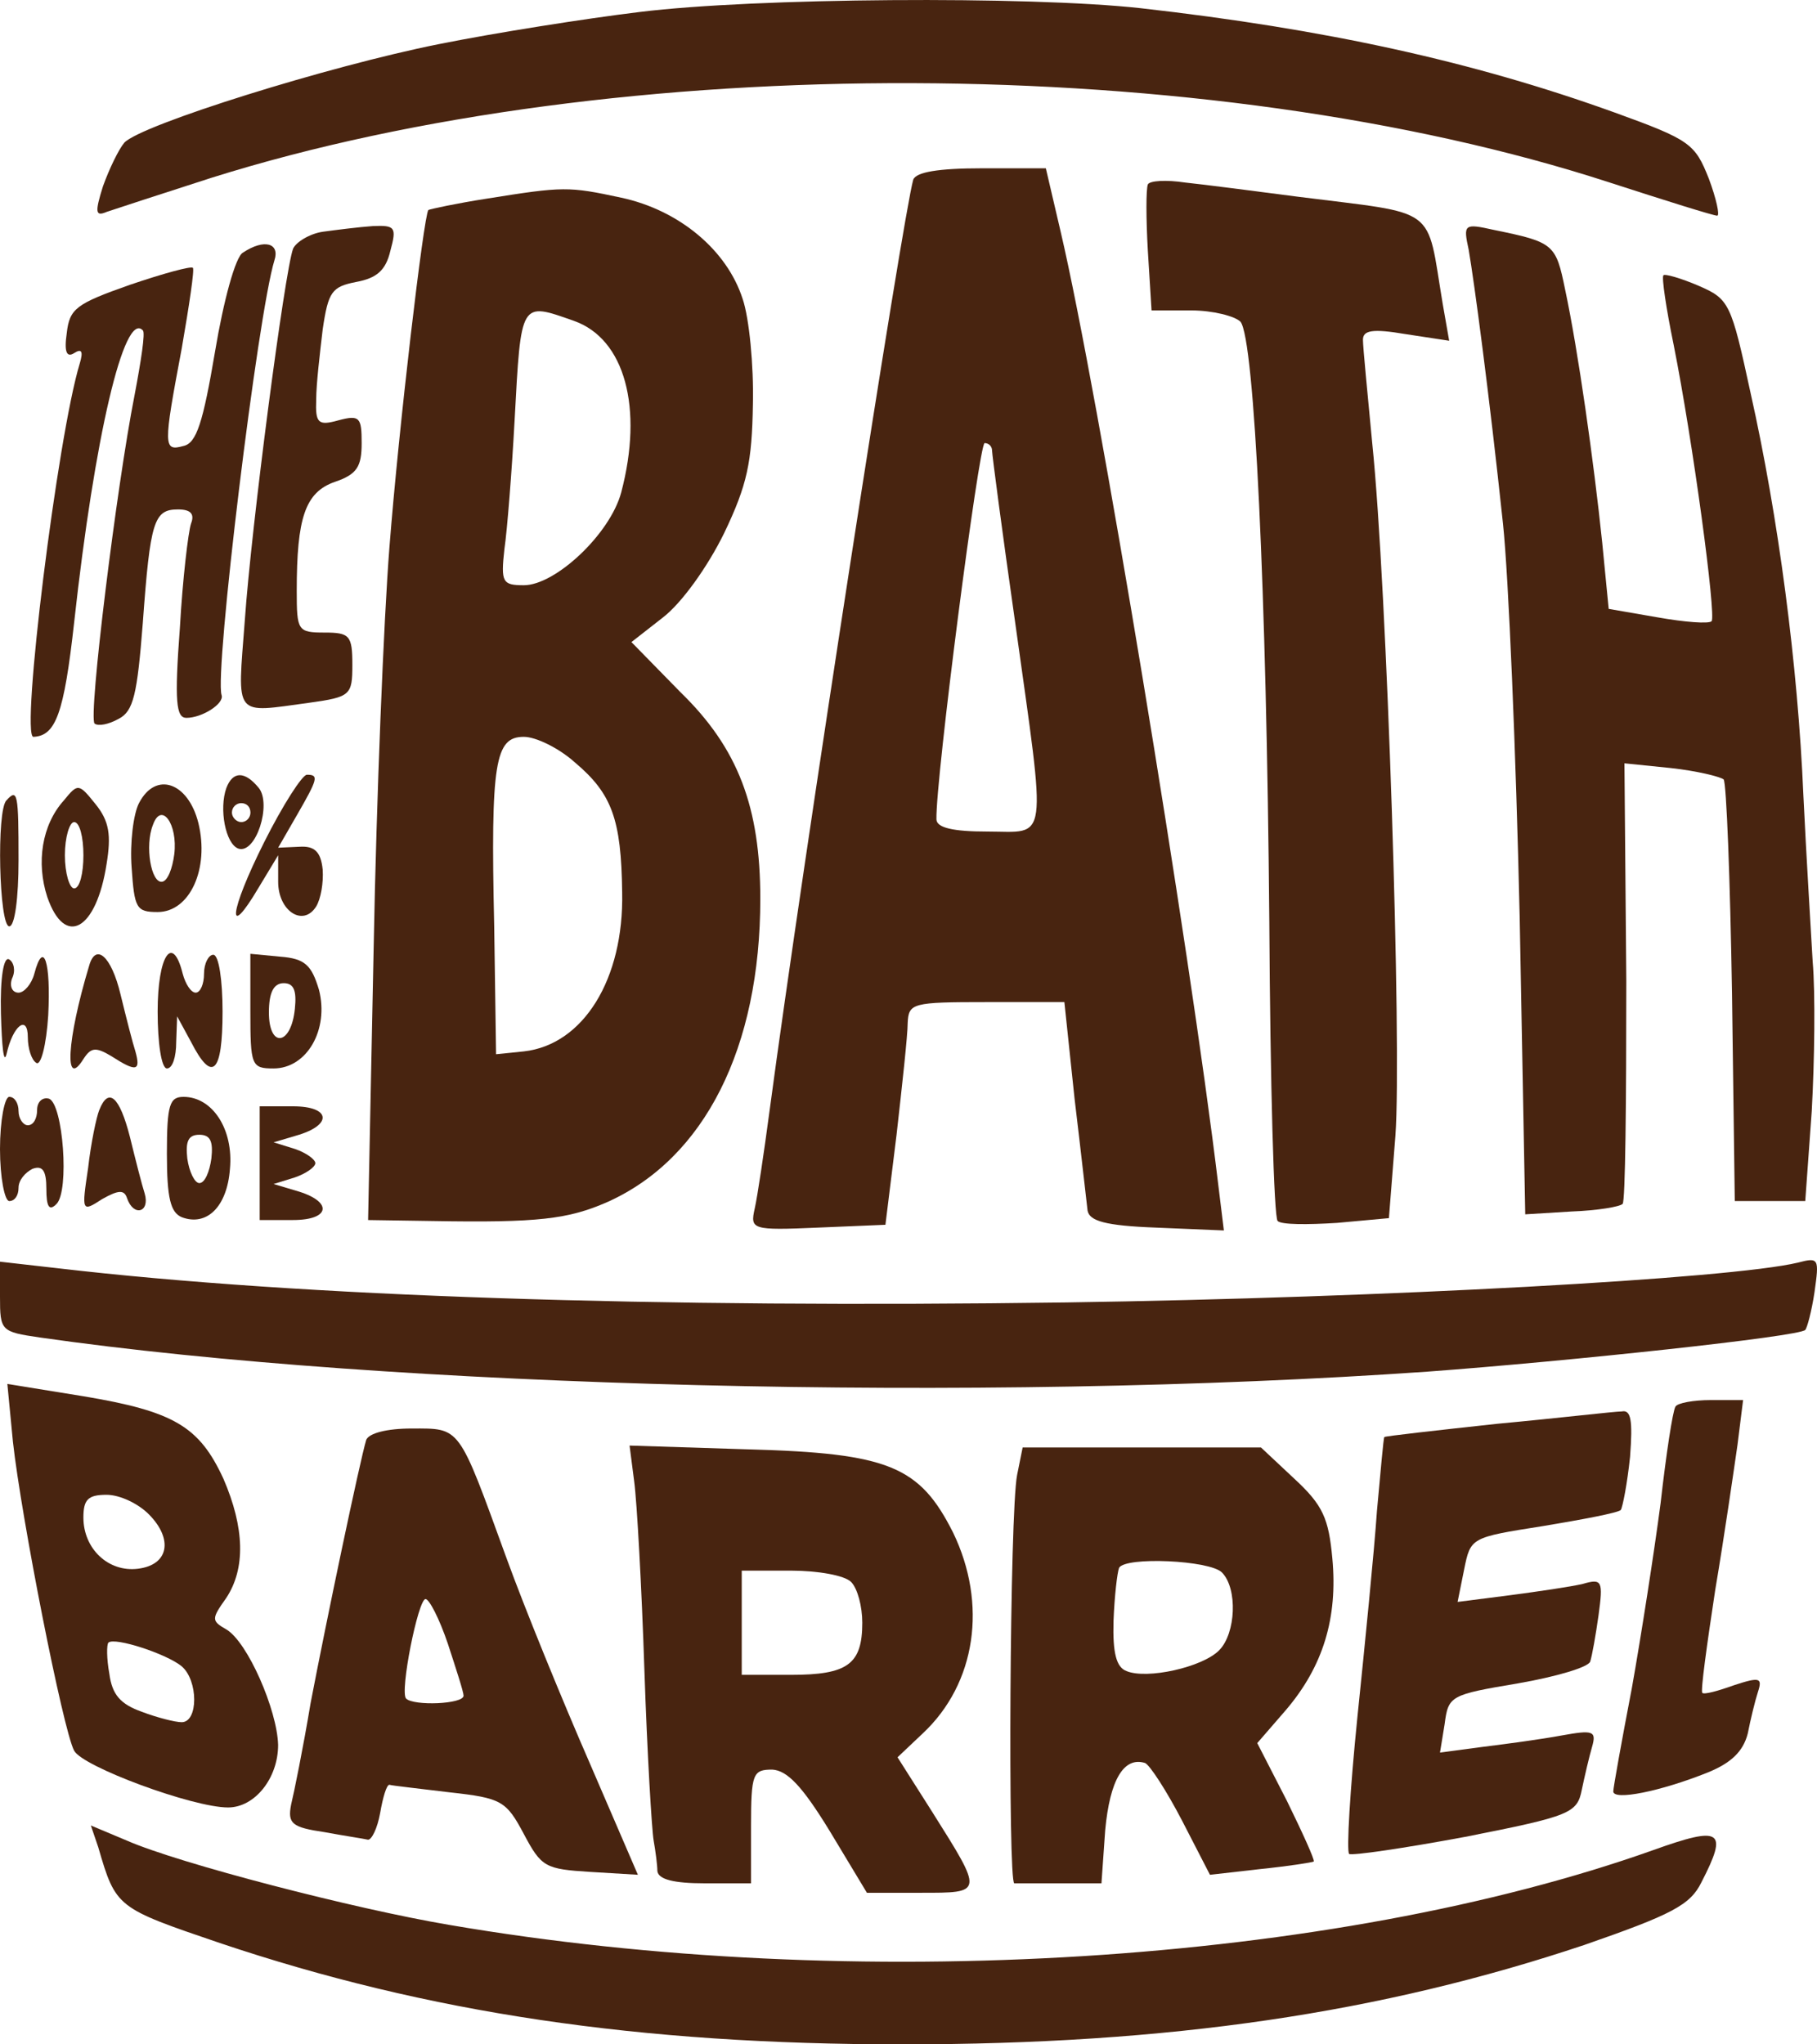 <?xml version="1.0" encoding="UTF-8"?> <svg xmlns="http://www.w3.org/2000/svg" width="80" height="90" viewBox="0 0 80 90" fill="none"><path d="M28.17 0.527C25.762 0.819 21.802 1.445 19.311 1.945C14.494 2.905 6.207 5.491 5.472 6.283C5.227 6.575 4.819 7.409 4.533 8.202C4.166 9.37 4.207 9.537 4.697 9.328C5.064 9.203 7.105 8.536 9.31 7.827C27.231 2.195 53.195 2.279 70.871 8.035C73.32 8.828 75.443 9.495 75.606 9.495C75.729 9.495 75.566 8.744 75.239 7.868C74.627 6.325 74.423 6.158 71.075 4.948C64.829 2.696 58.338 1.278 50.215 0.36C45.275 -0.182 33.232 -0.099 28.17 0.527Z" fill="#482410"></path><path d="M40.209 7.91C39.76 9.453 35.351 37.901 33.881 48.913C33.636 50.748 33.351 52.667 33.228 53.21C33.024 54.127 33.106 54.169 36.004 54.044L38.984 53.919L39.474 49.956C39.719 47.787 39.964 45.576 39.964 45.034C40.005 44.158 40.168 44.116 43.434 44.116H46.863L47.312 48.371C47.598 50.748 47.843 52.959 47.884 53.293C47.965 53.752 48.659 53.96 50.905 54.044L53.885 54.169L53.64 52.167C52.374 41.613 48.333 17.17 46.7 10.204L46.047 7.409H43.23C41.311 7.409 40.331 7.576 40.209 7.91ZM43.679 19.839C43.679 20.006 44.128 23.427 44.7 27.431C46.087 37.359 46.169 36.608 43.475 36.608C41.964 36.608 41.23 36.441 41.23 36.066C41.189 34.314 43.107 19.506 43.352 19.506C43.516 19.506 43.679 19.631 43.679 19.839Z" fill="#482410"></path><path d="M50.538 8.119C50.456 8.327 50.456 9.62 50.538 11.039L50.701 13.666H52.456C53.395 13.666 54.375 13.917 54.62 14.167C55.233 14.96 55.763 26.014 55.886 40.571C55.926 47.662 56.09 53.627 56.253 53.752C56.416 53.919 57.559 53.919 58.866 53.836L61.152 53.627L61.438 49.998C61.723 46.077 61.07 25.805 60.417 19.506C60.213 17.337 60.009 15.293 60.009 14.96C60.009 14.543 60.417 14.459 61.887 14.709L63.805 15.001L63.52 13.374C62.785 8.995 63.397 9.454 57.151 8.661C55.233 8.411 52.987 8.119 52.171 8.035C51.354 7.91 50.619 7.952 50.538 8.119Z" fill="#482410"></path><path d="M21.432 8.745C20.085 8.954 18.942 9.204 18.86 9.245C18.656 9.496 17.554 18.839 17.146 24.095C16.901 27.182 16.574 35.107 16.452 41.698L16.207 53.711L19.024 53.753C23.718 53.836 25.025 53.669 26.739 52.919C31.026 51 33.475 46.12 33.475 39.571C33.475 35.525 32.495 32.938 29.964 30.477L27.801 28.267L29.189 27.182C30.005 26.556 31.148 24.971 31.883 23.47C32.904 21.342 33.108 20.341 33.149 17.797C33.189 16.086 32.985 14.001 32.7 13.166C32.006 10.997 29.883 9.245 27.352 8.703C25.025 8.203 24.821 8.203 21.432 8.745ZM25.27 14.126C27.515 14.918 28.331 17.963 27.352 21.676C26.862 23.511 24.453 25.764 23.065 25.764C22.126 25.764 22.045 25.639 22.208 24.179C22.331 23.344 22.535 20.758 22.657 18.506C22.943 13.208 22.902 13.292 25.27 14.126ZM25.311 33.564C26.944 34.941 27.352 36.067 27.393 39.279C27.474 43.116 25.678 45.994 23.065 46.286L21.841 46.411L21.759 40.78C21.596 33.522 21.8 32.438 23.065 32.438C23.596 32.438 24.617 32.938 25.311 33.564Z" fill="#482410"></path><path d="M14.208 10.203C13.636 10.287 13.024 10.662 12.902 10.954C12.534 11.955 11.065 23.176 10.779 27.306C10.452 31.644 10.248 31.393 13.636 30.935C15.433 30.684 15.514 30.601 15.514 29.266C15.514 27.973 15.392 27.848 14.29 27.848C13.106 27.848 13.065 27.764 13.065 26.012C13.065 22.801 13.432 21.674 14.739 21.215C15.719 20.882 15.923 20.548 15.923 19.505C15.923 18.379 15.841 18.254 14.902 18.504C14.004 18.755 13.881 18.629 13.922 17.587C13.922 16.919 14.085 15.543 14.208 14.5C14.453 12.831 14.616 12.623 15.678 12.414C16.576 12.247 16.984 11.914 17.188 11.038C17.474 9.995 17.392 9.911 16.413 9.953C15.8 9.995 14.82 10.12 14.208 10.203Z" fill="#482410"></path><path d="M64.664 10.995C64.909 12.414 65.562 17.294 66.174 23.05C66.419 25.345 66.746 33.145 66.909 40.361L67.154 53.459L69.195 53.334C70.338 53.292 71.318 53.125 71.441 53C71.563 52.917 71.604 48.495 71.604 43.198L71.522 33.604L73.563 33.812C74.707 33.937 75.727 34.188 75.89 34.313C76.013 34.48 76.176 38.693 76.258 43.74L76.38 52.875H77.931H79.483L79.769 48.912C79.891 46.702 79.932 43.74 79.809 42.322C79.728 40.904 79.524 37.608 79.401 35.022C79.156 29.266 78.299 22.758 77.074 17.294C76.217 13.331 76.135 13.165 74.788 12.581C74.013 12.247 73.278 12.038 73.237 12.122C73.155 12.205 73.359 13.582 73.686 15.167C74.543 19.463 75.564 27.097 75.36 27.347C75.237 27.472 74.176 27.389 72.992 27.18L70.828 26.805L70.543 23.885C70.175 20.339 69.481 15.417 68.91 12.747C68.501 10.745 68.42 10.662 65.766 10.12C64.46 9.828 64.419 9.869 64.664 10.995Z" fill="#482410"></path><path d="M10.696 11.122C10.369 11.289 9.839 13.25 9.471 15.46C8.941 18.589 8.655 19.507 8.083 19.632C7.185 19.882 7.185 19.673 8.002 15.335C8.328 13.458 8.573 11.831 8.491 11.79C8.41 11.706 7.185 12.04 5.715 12.54C3.348 13.375 3.062 13.583 2.939 14.668C2.817 15.502 2.939 15.752 3.266 15.544C3.593 15.335 3.674 15.46 3.511 16.003C2.531 19.215 0.898 32.438 1.47 32.438C2.45 32.396 2.817 31.436 3.266 27.39C4.164 19.215 5.471 13.667 6.287 14.543C6.409 14.626 6.205 15.919 5.92 17.421C5.144 21.342 3.878 31.561 4.164 31.854C4.327 31.979 4.777 31.895 5.226 31.645C5.879 31.311 6.042 30.56 6.287 27.432C6.614 22.927 6.777 22.427 7.838 22.427C8.41 22.427 8.573 22.635 8.41 23.052C8.287 23.428 8.042 25.471 7.92 27.64C7.675 30.894 7.757 31.603 8.206 31.603C8.9 31.603 9.879 30.978 9.757 30.602C9.43 29.643 11.349 13.834 12.084 11.456C12.329 10.705 11.635 10.497 10.696 11.122Z" fill="#482410"></path><path d="M9.966 34.69C9.639 35.607 9.925 37.151 10.496 37.359C11.272 37.609 11.966 35.399 11.395 34.69C10.782 33.939 10.252 33.939 9.966 34.69ZM11.027 35.774C11.027 35.983 10.864 36.191 10.619 36.191C10.415 36.191 10.211 35.983 10.211 35.774C10.211 35.524 10.415 35.357 10.619 35.357C10.864 35.357 11.027 35.524 11.027 35.774Z" fill="#482410"></path><path d="M11.635 37.068C10.084 40.155 9.961 41.49 11.39 39.071L12.247 37.652V38.82C12.247 40.113 13.349 40.822 13.921 39.905C14.125 39.571 14.248 38.862 14.207 38.278C14.125 37.485 13.839 37.235 13.186 37.277L12.247 37.319L13.064 35.9C14.003 34.273 14.043 34.107 13.513 34.107C13.309 34.107 12.451 35.441 11.635 37.068Z" fill="#482410"></path><path d="M2.816 35.232C1.836 36.316 1.591 37.985 2.081 39.487C2.857 41.739 4.245 40.947 4.694 38.027C4.898 36.775 4.816 36.15 4.204 35.399C3.469 34.481 3.428 34.481 2.816 35.232ZM3.673 37.651C3.673 38.444 3.51 39.111 3.265 39.111C3.061 39.111 2.857 38.444 2.857 37.651C2.857 36.859 3.061 36.191 3.265 36.191C3.51 36.191 3.673 36.859 3.673 37.651Z" fill="#482410"></path><path d="M6.121 35.354C5.876 35.813 5.713 37.106 5.795 38.191C5.917 39.984 5.999 40.151 6.938 40.151C8.367 40.151 9.224 38.233 8.734 36.23C8.285 34.437 6.856 33.936 6.121 35.354ZM7.673 37.607C7.591 38.233 7.387 38.775 7.142 38.817C6.652 38.9 6.366 37.231 6.734 36.314C7.101 35.271 7.836 36.272 7.673 37.607Z" fill="#482410"></path><path d="M0.286 35.233C-0.163 35.651 -0.041 40.781 0.408 40.781C0.653 40.781 0.816 39.53 0.816 37.861C0.816 34.941 0.776 34.691 0.286 35.233Z" fill="#482410"></path><path d="M0.041 44.619C0.082 46.079 0.164 46.871 0.286 46.412C0.572 45.119 1.225 44.66 1.225 45.661C1.225 46.162 1.389 46.663 1.593 46.788C1.797 46.955 2.042 45.995 2.123 44.702C2.246 42.366 1.919 41.323 1.511 42.867C1.389 43.326 1.062 43.701 0.817 43.701C0.531 43.701 0.409 43.409 0.531 43.075C0.695 42.742 0.613 42.366 0.409 42.241C0.164 42.074 0.001 43.034 0.041 44.619Z" fill="#482410"></path><path d="M3.92 42.531C2.94 45.785 2.818 47.995 3.675 46.619C4.001 46.118 4.206 46.077 4.9 46.494C6.002 47.203 6.206 47.161 5.961 46.285C5.838 45.91 5.553 44.783 5.308 43.782C4.9 42.072 4.206 41.488 3.92 42.531Z" fill="#482410"></path><path d="M6.941 44.534C6.941 45.911 7.105 47.037 7.35 47.037C7.595 47.037 7.758 46.537 7.758 45.869L7.799 44.743L8.411 45.869C9.35 47.705 9.799 47.246 9.799 44.534C9.799 43.158 9.636 42.032 9.391 42.032C9.187 42.032 8.983 42.407 8.983 42.866C8.983 43.325 8.819 43.7 8.615 43.7C8.411 43.7 8.166 43.325 8.044 42.866C7.595 41.072 6.941 42.073 6.941 44.534Z" fill="#482410"></path><path d="M11.023 44.493C11.023 46.912 11.064 47.037 12.044 47.037C13.514 47.037 14.493 45.327 14.044 43.575C13.718 42.49 13.432 42.198 12.33 42.115L11.023 41.99V44.493ZM12.983 44.409C12.82 46.036 11.84 46.161 11.84 44.576C11.84 43.7 12.044 43.283 12.493 43.283C12.942 43.283 13.065 43.617 12.983 44.409Z" fill="#482410"></path><path d="M0 50.581C0 51.833 0.204 52.875 0.408 52.875C0.653 52.875 0.816 52.625 0.816 52.291C0.816 51.958 1.102 51.624 1.429 51.457C1.878 51.29 2.041 51.541 2.041 52.333C2.041 53.126 2.164 53.334 2.49 53.001C3.062 52.416 2.776 48.621 2.164 48.37C1.878 48.287 1.633 48.495 1.633 48.871C1.633 49.246 1.47 49.538 1.225 49.538C1.021 49.538 0.816 49.246 0.816 48.913C0.816 48.579 0.653 48.287 0.408 48.287C0.204 48.287 0 49.33 0 50.581Z" fill="#482410"></path><path d="M4.37 48.871C4.247 49.163 4.002 50.331 3.88 51.415C3.594 53.334 3.594 53.376 4.492 52.792C5.227 52.375 5.472 52.375 5.594 52.75C5.88 53.584 6.615 53.376 6.37 52.542C6.248 52.166 5.962 51.04 5.717 50.039C5.268 48.287 4.778 47.828 4.37 48.871Z" fill="#482410"></path><path d="M7.348 50.791C7.348 52.751 7.511 53.377 8.001 53.585C9.103 54.002 10.001 53.127 10.124 51.458C10.287 49.706 9.348 48.288 8.082 48.288C7.47 48.288 7.348 48.621 7.348 50.791ZM9.307 50.999C9.226 51.583 9.021 52.084 8.776 52.084C8.572 52.084 8.327 51.583 8.246 50.999C8.164 50.248 8.287 49.956 8.776 49.956C9.266 49.956 9.389 50.248 9.307 50.999Z" fill="#482410"></path><path d="M11.434 51.207V53.71H12.903C14.577 53.71 14.659 52.876 13.026 52.417L12.046 52.125L12.985 51.833C13.475 51.666 13.883 51.374 13.883 51.207C13.883 51.04 13.475 50.748 12.985 50.581L12.046 50.289L13.026 49.998C14.659 49.539 14.577 48.704 12.903 48.704H11.434V51.207Z" fill="#482410"></path><path d="M0 57.088C0 58.589 0.041 58.631 1.755 58.881C17.186 61.092 43.191 61.76 62.868 60.383C69.073 59.924 79.238 58.84 79.483 58.548C79.564 58.464 79.768 57.713 79.891 56.879C80.095 55.419 80.095 55.336 79.156 55.586C76.176 56.295 61.031 57.129 46.947 57.338C28.862 57.588 13.308 57.088 2.572 55.836L0 55.544V57.088Z" fill="#482410"></path><path d="M0.569 63.47C0.937 66.807 2.774 76.151 3.263 77.069C3.631 77.778 8.489 79.571 10.04 79.571C11.224 79.571 12.245 78.278 12.245 76.818C12.204 75.275 10.897 72.272 9.958 71.729C9.305 71.354 9.305 71.27 9.958 70.353C10.816 69.06 10.775 67.266 9.836 65.097C8.775 62.803 7.672 62.135 3.672 61.468L0.324 60.926L0.569 63.47ZM6.57 66.682C7.632 67.767 7.427 68.893 6.08 69.06C4.774 69.227 3.672 68.184 3.672 66.807C3.672 66.015 3.876 65.806 4.692 65.806C5.264 65.806 6.08 66.181 6.57 66.682ZM7.999 73.356C8.734 73.982 8.734 75.817 7.999 75.817C7.713 75.817 6.897 75.609 6.244 75.358C5.305 75.025 4.937 74.608 4.815 73.69C4.692 73.022 4.692 72.397 4.774 72.313C5.06 72.063 7.346 72.814 7.999 73.356Z" fill="#482410"></path><path d="M73.766 61.928C73.644 62.137 73.358 64.014 73.113 66.183C72.828 68.352 72.256 72.023 71.848 74.317C71.399 76.653 71.031 78.697 71.031 78.864C71.031 79.281 73.113 78.864 75.195 78.029C76.216 77.612 76.746 77.112 76.951 76.319C77.073 75.694 77.277 74.859 77.4 74.484C77.604 73.858 77.481 73.817 76.338 74.192C75.644 74.442 75.032 74.609 74.95 74.526C74.869 74.442 75.154 72.398 75.522 69.979C75.93 67.56 76.338 64.723 76.501 63.597L76.746 61.636H75.318C74.583 61.636 73.848 61.761 73.766 61.928Z" fill="#482410"></path><path d="M65.932 62.679C63.237 62.971 60.992 63.222 60.951 63.264C60.91 63.305 60.788 64.765 60.625 66.517C60.502 68.311 60.094 72.399 59.767 75.569C59.441 78.781 59.278 81.492 59.4 81.617C59.523 81.701 61.809 81.367 64.503 80.866C69.157 79.949 69.442 79.823 69.647 78.781C69.769 78.197 69.973 77.321 70.096 76.904C70.3 76.195 70.136 76.153 68.749 76.403C67.85 76.57 66.299 76.778 65.279 76.904L63.401 77.154L63.605 75.903C63.768 74.651 63.85 74.609 66.83 74.109C68.504 73.817 69.932 73.4 70.014 73.149C70.096 72.899 70.259 71.981 70.382 71.106C70.586 69.604 70.545 69.479 69.688 69.729C69.157 69.854 67.728 70.063 66.462 70.23L64.176 70.522L64.462 69.103C64.748 67.685 64.748 67.685 67.932 67.184C69.688 66.892 71.239 66.6 71.361 66.475C71.443 66.35 71.647 65.307 71.769 64.139C71.892 62.513 71.81 62.054 71.402 62.137C71.075 62.137 68.626 62.429 65.932 62.679Z" fill="#482410"></path><path d="M16.124 63.388C15.838 64.347 14.368 71.355 13.674 74.984C13.348 76.945 12.94 78.947 12.817 79.447C12.654 80.282 12.858 80.448 14.287 80.657C15.185 80.824 16.042 80.949 16.205 80.991C16.369 80.991 16.614 80.49 16.736 79.823C16.858 79.114 17.022 78.572 17.144 78.572C17.267 78.613 18.451 78.738 19.798 78.905C22.084 79.156 22.288 79.281 23.064 80.74C23.839 82.201 24.003 82.284 26.003 82.409L28.085 82.534L25.962 77.612C24.778 74.901 23.104 70.813 22.288 68.56C20.165 62.721 20.288 62.888 18.124 62.888C17.022 62.888 16.246 63.096 16.124 63.388ZM19.716 72.356C20.084 73.483 20.41 74.484 20.41 74.65C20.41 75.026 18.206 75.109 17.879 74.776C17.593 74.484 18.41 70.396 18.736 70.396C18.9 70.396 19.349 71.272 19.716 72.356Z" fill="#482410"></path><path d="M27.923 65.224C28.045 66.141 28.25 69.854 28.372 73.525C28.494 77.195 28.698 80.574 28.78 81.033C28.862 81.492 28.943 82.118 28.943 82.368C28.984 82.743 29.678 82.91 31.025 82.91H33.067V80.407C33.067 78.071 33.148 77.904 34.005 77.904C34.659 77.946 35.312 78.614 36.536 80.616L38.169 83.327H40.537C43.313 83.327 43.313 83.369 41.027 79.74L39.517 77.362L40.619 76.319C42.987 74.109 43.477 70.605 41.966 67.476C40.496 64.556 39.149 63.972 32.944 63.806L27.719 63.639L27.923 65.224ZM37.475 69.645C37.761 69.937 37.965 70.73 37.965 71.439C37.965 73.274 37.312 73.733 34.822 73.733H32.658V71.439V69.145H34.822C36.006 69.145 37.19 69.353 37.475 69.645Z" fill="#482410"></path><path d="M44.782 64.932C44.455 66.559 44.373 82.91 44.659 82.91C44.782 82.91 45.721 82.91 46.7 82.91H48.496L48.66 80.574C48.864 78.364 49.476 77.321 50.415 77.613C50.619 77.696 51.354 78.822 52.048 80.157L53.273 82.535L55.477 82.284C56.702 82.159 57.763 81.993 57.845 81.951C57.886 81.867 57.355 80.699 56.661 79.281L55.355 76.737L56.62 75.277C58.253 73.358 58.906 71.231 58.661 68.603C58.498 66.851 58.253 66.267 56.988 65.099L55.518 63.722H50.252H45.026L44.782 64.932ZM53.803 69.228C54.497 69.938 54.416 71.898 53.681 72.649C52.946 73.4 50.497 73.942 49.599 73.567C49.15 73.4 48.986 72.774 49.027 71.356C49.068 70.271 49.19 69.228 49.272 69.02C49.558 68.519 53.273 68.686 53.803 69.228Z" fill="#482410"></path><path d="M4.327 81.324C5.102 83.993 5.143 83.993 9.674 85.537C18.86 88.624 28.127 90 39.72 90C51.518 90 60.785 88.624 69.766 85.62C73.603 84.285 74.42 83.868 74.91 82.867C76.094 80.573 75.808 80.364 72.787 81.449C58.703 86.454 37.597 87.789 19.799 84.744C15.594 84.035 7.878 82.033 5.592 81.032L4 80.364L4.327 81.324Z" fill="#482410"></path></svg> 